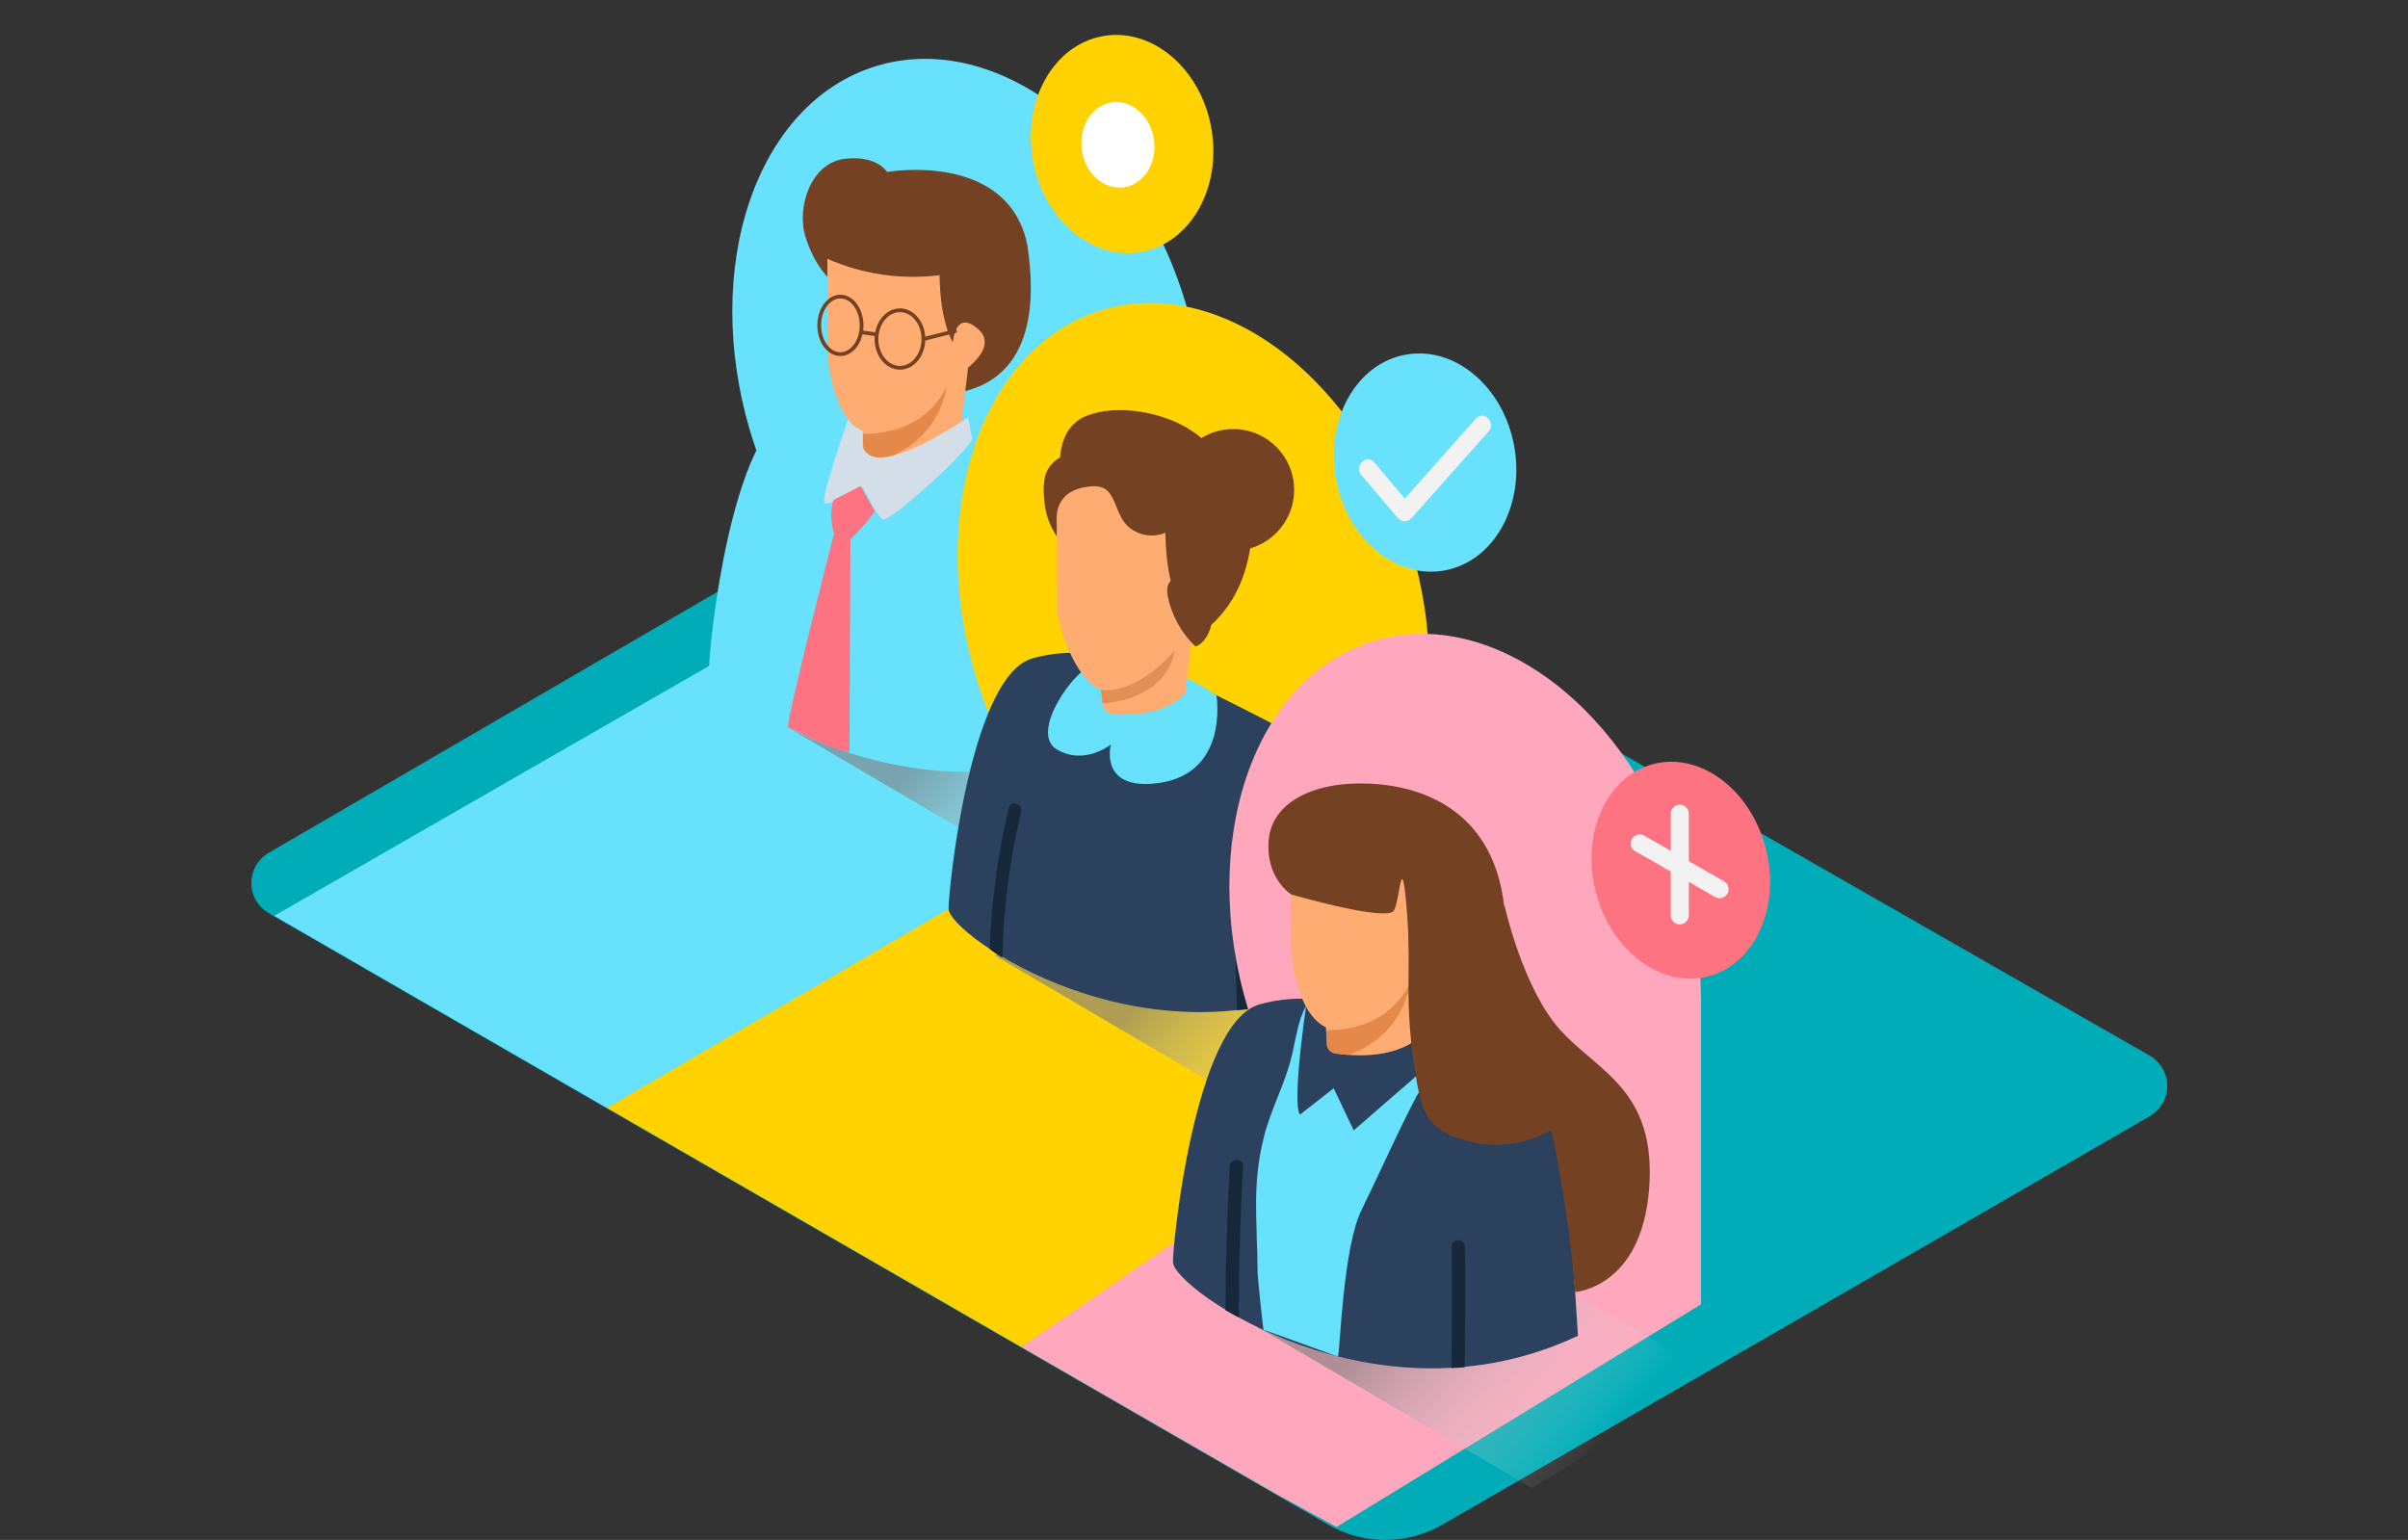 <svg width="480" height="307" viewBox="0 0 480 307" fill="none" xmlns="http://www.w3.org/2000/svg">
<rect x="0" y="0" width="480" height="307" fill="#333333" stroke="none"/>
<g clip-path="url(#clip0_151_414)">
<path d="M53.579 170.003L201.03 84.251C202.09 83.639 203.291 83.317 204.515 83.317C205.738 83.317 206.94 83.639 208 84.251L428.511 210.444C429.575 211.054 430.459 211.935 431.074 212.997C431.689 214.058 432.013 215.263 432.013 216.49C432.013 217.717 431.689 218.922 431.074 219.984C430.459 221.046 429.575 221.926 428.511 222.537L287.526 303.946C284.061 305.947 280.13 307 276.129 307C272.128 307 268.197 305.947 264.732 303.946L53.591 182.072C52.532 181.461 51.652 180.582 51.04 179.524C50.428 178.465 50.105 177.264 50.103 176.041C50.102 174.818 50.423 173.617 51.033 172.557C51.643 171.497 52.521 170.616 53.579 170.003Z" fill="#00ACB7"/>
<path d="M141.383 132.73L54.659 182.576L120.988 220.869L241.087 153.892" fill="#68E1FD"/>
<path d="M189.069 181.221L120.988 220.87L203.597 268.544L298.071 205.274" fill="#FFD200"/>
<path d="M339.076 199.035V260.026L266.412 304.414L254.415 297.852L203.597 268.544L264.78 226.555" fill="#FFA7BD"/>
<path style="mix-blend-mode:multiply" opacity="0.63" d="M153.691 143.059L216.878 180.117L253.503 157.863L201.774 127.667" fill="url(#paint0_linear_151_414)"/>
<path style="mix-blend-mode:multiply" opacity="0.63" d="M198.271 190.47L261.457 227.528L298.071 205.274L246.353 175.078" fill="url(#paint1_linear_151_414)"/>
<path d="M211.281 133.495C235.185 126.223 246.368 93.392 236.26 60.164C226.152 26.936 198.58 5.895 174.677 13.166C150.773 20.438 139.59 53.269 149.698 86.497C159.806 119.725 187.378 140.766 211.281 133.495Z" fill="#68E1FD"/>
<path d="M222.108 147.39C222.108 147.39 220.908 128.111 220.453 123.396C220.045 119.09 218.605 100.147 206.764 94.16C191.792 86.603 174.529 76.777 158.574 81.348C145.653 85.055 141.239 129.791 141.383 132.778C141.646 138.092 181.739 166.44 222.108 147.39Z" fill="#68E1FD"/>
<path d="M165.568 55.795C165.568 55.795 162.401 53.204 160.553 47.194C158.706 41.184 161.753 32.474 168.291 31.67C174.829 30.866 176.821 34.285 176.821 34.285C176.821 34.285 201.078 29.991 204.821 49.017C205.505 54.344 208.42 73.671 192.656 77.905C176.893 82.14 182.555 59.754 182.555 59.754" fill="#744122"/>
<path d="M164.92 51.597C164.92 51.597 164.98 64.121 164.92 68.776C164.848 73.683 166.923 86.927 174.985 86.507C183.047 86.087 191.313 76.706 191.313 74.51C191.313 74.51 199.458 69.436 194.912 65.537C190.365 61.638 189.945 68.236 189.945 68.236C189.945 68.236 187.45 64.637 187.282 54.86C179.67 55.808 171.943 54.681 164.92 51.597Z" fill="#FFAC73"/>
<path d="M190.941 87.538C186.826 91.329 180.144 92.037 173.954 91.137C173.489 91.105 173.05 90.913 172.711 90.594C172.372 90.275 172.154 89.848 172.094 89.386C171.998 87.49 171.878 85.595 171.71 83.699L192.98 73.298L191.337 86.855C191.337 86.855 191.205 87.13 190.941 87.538Z" fill="#FFAC73"/>
<path d="M176.365 91.402C175.537 91.342 174.709 91.258 173.894 91.138C173.448 91.109 173.025 90.927 172.697 90.624C172.37 90.32 172.157 89.913 172.094 89.47C172.094 88.486 171.998 87.503 171.926 86.507C176.425 86.507 184.439 85.451 188.721 77.102C188.17 80.388 186.726 83.461 184.546 85.983C182.367 88.504 179.537 90.379 176.365 91.402Z" fill="#E5894A"/>
<path d="M192.98 83.184C191.265 84.384 189.489 85.415 187.702 86.459C185.196 88.013 182.539 89.307 179.772 90.322C177.469 91.102 173.45 92.242 172.082 89.35C171.959 88.832 171.93 88.295 171.998 87.767C172.034 87.122 172.01 86.476 171.926 85.835C170.834 85.432 169.878 84.729 169.167 83.808C169.112 83.738 169.075 83.655 169.059 83.568C169.059 83.568 163.468 99.559 164.368 100.267C165.268 100.975 171.95 97.112 171.95 97.112C171.95 97.112 174.829 103.003 175.969 103.59C177.109 104.178 191.817 91.246 193.784 87.563L192.98 83.184Z" fill="#D4DEE8"/>
<path d="M166.264 99.608C165.928 99.74 165.184 103.135 166.264 106.362C166.264 106.362 169.011 107.561 169.527 107.405C170.043 107.249 174.541 102.151 174.325 101.863C174.109 101.575 171.566 96.884 171.566 96.884L166.264 99.608Z" fill="#FD7382"/>
<path d="M166.264 106.361C166.264 106.361 156.426 144.667 157.098 144.991C157.77 145.314 166.3 149.717 169.323 149.921L169.527 107.405" fill="#FD7382"/>
<path d="M167.523 70.599C169.856 70.599 171.746 68.032 171.746 64.865C171.746 61.698 169.856 59.13 167.523 59.13C165.191 59.13 163.3 61.698 163.3 64.865C163.3 68.032 165.191 70.599 167.523 70.599Z" stroke="#744122" stroke-width="0.75" stroke-miterlimit="10"/>
<path d="M179.388 73.323C181.972 73.323 184.067 70.755 184.067 67.588C184.067 64.421 181.972 61.854 179.388 61.854C176.804 61.854 174.709 64.421 174.709 67.588C174.709 70.755 176.804 73.323 179.388 73.323Z" stroke="#744122" stroke-width="0.75" stroke-miterlimit="10"/>
<path d="M171.746 66.244L174.71 66.664" stroke="#744122" stroke-width="0.75" stroke-miterlimit="10"/>
<path d="M184.067 67.588L190.689 65.932" stroke="#744122" stroke-width="0.75" stroke-miterlimit="10"/>
<path d="M256.193 182.162C280.096 174.891 291.279 142.059 281.171 108.832C271.063 75.604 243.492 54.562 219.588 61.834C195.685 69.105 184.501 101.936 194.609 135.164C204.717 168.392 232.289 189.434 256.193 182.162Z" fill="#FFD200"/>
<path d="M267.467 195.461C267.467 195.461 266.268 176.746 265.86 172.103C265.464 167.916 264.072 149.525 252.568 143.707C238.028 136.365 221.256 126.828 205.781 131.266C193.232 134.865 188.985 178.317 189.081 181.22C189.321 186.427 228.262 213.947 267.467 195.461Z" fill="#2B415D"/>
<path d="M242.49 138.656C242.49 138.656 245.19 154.948 229.834 156.231C219.097 157.131 221.436 148.422 221.436 148.422C221.436 148.422 216.182 152.68 210.639 149.393C205.097 146.106 214.238 133.114 218.377 132.25C222.516 131.386 232.509 131.626 242.49 138.656Z" fill="#68E1FD"/>
<path d="M245.837 109.792C252.536 109.792 257.966 104.362 257.966 97.664C257.966 90.965 252.536 85.535 245.837 85.535C239.139 85.535 233.709 90.965 233.709 97.664C233.709 104.362 239.139 109.792 245.837 109.792Z" fill="#744122"/>
<path d="M211.299 107.789C209.373 105.368 208.264 102.398 208.132 99.307C207.956 97.818 208.025 96.311 208.336 94.844C208.803 93.319 209.838 92.03 211.227 91.245C212.263 90.566 213.21 89.76 214.046 88.846C214.046 88.846 245.753 82.692 249.388 101.155C250.06 106.325 249.664 121.933 235.484 128.471C221.088 135.105 227.77 111.58 227.77 111.58" fill="#744122"/>
<path d="M218.965 134.061L237.884 124.812L236.288 138.008C236.288 138.008 236.156 138.26 235.904 138.656C232.473 141.823 227.195 142.759 221.952 142.423C221.391 142.381 220.862 142.143 220.458 141.75C220.055 141.358 219.802 140.836 219.745 140.276C219.553 138.164 219.325 136.101 218.965 134.061Z" fill="#FFAC73"/>
<path d="M210.687 104.274C210.687 104.274 209.572 98.096 216.53 97.076C218.389 96.788 220.129 96.776 221.328 98.516C222.72 100.651 222.912 103.194 224.927 105.006C225.924 105.875 227.145 106.449 228.451 106.661C229.757 106.873 231.096 106.715 232.317 106.206C232.317 108.257 232.065 109.805 229.558 110.464C227.051 111.124 212.643 108.305 210.687 104.274Z" fill="#FFAC73"/>
<path d="M235.736 98.419C228.178 95.732 220.992 94.149 212.943 95.228C212.593 95.247 212.264 95.397 212.021 95.648C211.779 95.9 211.641 96.234 211.635 96.584C211.047 93.381 210.267 85.283 216.794 82.824C224.999 79.741 238.687 83.64 242.478 91.03C244.368 94.668 245.274 98.738 245.106 102.834C242.454 100.711 239.047 99.595 235.736 98.419Z" fill="#744122"/>
<path d="M219.469 137.457L219.769 140.228C219.769 140.228 232.365 139.868 234.165 129.635L219.469 137.457Z" fill="#E28E54"/>
<path d="M210.639 103.71C210.639 103.71 210.699 115.875 210.639 120.385C210.579 125.184 215.342 137.613 220.417 137.601C228.31 137.601 236.276 128.075 236.276 125.988C236.276 125.988 244.194 121.057 239.719 117.266C235.244 113.475 234.921 119.893 234.921 119.893C234.921 119.893 232.521 116.366 232.329 106.901C224.944 107.81 217.45 106.707 210.639 103.71Z" fill="#FFAC73"/>
<path d="M199.398 190.674C198.668 190.225 197.964 189.737 197.287 189.211C197.603 179.73 198.873 170.305 201.078 161.078C201.462 159.471 203.945 160.155 203.561 161.762C201.279 171.311 200.02 181.075 199.806 190.89L199.398 190.674Z" fill="#17283A"/>
<path d="M247.673 201.302C247.307 201.308 246.942 201.341 246.581 201.398L245.633 168.936C245.633 168.595 245.769 168.269 246.009 168.028C246.25 167.787 246.577 167.652 246.917 167.652C247.258 167.652 247.584 167.787 247.825 168.028C248.066 168.269 248.201 168.595 248.201 168.936L249.137 201.195C248.647 201.19 248.157 201.226 247.673 201.302Z" fill="#17283A"/>
<path d="M238.292 128.891C235.445 126.158 233.509 122.614 232.749 118.742C231.777 112.683 239.875 115.418 241.147 118.034C242.418 120.649 242.034 127.487 238.292 128.891Z" fill="#744122"/>
<path d="M310.365 248.128C334.269 240.856 345.452 208.025 335.344 174.797C325.236 141.57 297.664 120.528 273.761 127.8C249.857 135.071 238.674 167.902 248.782 201.13C258.89 234.358 286.462 255.4 310.365 248.128Z" fill="#FFA7BD"/>
<path style="mix-blend-mode:multiply" opacity="0.63" d="M242.166 259.583L305.353 296.64L341.979 274.387L290.261 244.191" fill="url(#paint2_linear_151_414)"/>
<path d="M314.542 266.289C314.542 266.289 313.343 247.01 312.887 242.295C312.479 237.988 311.039 219.046 299.199 213.059C284.227 205.502 266.964 195.676 251.008 200.247C238.088 203.954 233.673 248.69 233.817 251.677C234.081 256.991 274.174 285.327 314.542 266.289Z" fill="#2B415D"/>
<path d="M283.915 215.315C283.915 216.335 282.715 217.87 282.271 218.722C278.432 226.04 275.073 233.766 271.39 241.24C267.707 248.714 267.144 269.06 266.712 270.403C266.712 270.535 252.016 265.065 251.896 265.149C251.776 265.233 250.696 254.532 250.696 253.884C250.528 242.175 249.664 236.201 251.812 227.192C253.335 220.797 256.119 216.466 257.594 210.072C258.29 207.025 258.794 203.366 260.305 200.595C261.997 197.5 283.915 208.465 283.915 215.315Z" fill="#68E1FD"/>
<path d="M290.513 272.683C290.117 272.683 289.721 272.683 289.313 272.743C289.425 264.689 289.445 256.632 289.373 248.57C289.373 248.218 289.513 247.881 289.762 247.632C290.01 247.384 290.347 247.244 290.699 247.244C291.051 247.244 291.388 247.384 291.636 247.632C291.885 247.881 292.025 248.218 292.025 248.57C292.097 256.568 292.077 264.565 291.965 272.563L290.513 272.683Z" fill="#17283A"/>
<path d="M246.821 262.582C246.733 262.53 246.641 262.485 246.545 262.45L245.825 262.054L244.986 261.586L244.29 261.202C244.29 251.605 244.574 242.039 245.142 232.506C245.238 230.815 247.889 230.803 247.793 232.506C247.241 242.359 246.953 252.217 246.929 262.078C246.927 262.251 246.89 262.422 246.821 262.582Z" fill="#17283A"/>
<path d="M260.341 200.607C260.341 200.607 257.474 220.198 259.142 222.201L265.848 216.947L269.843 225.345L286.53 210.853L260.341 200.607Z" fill="#2B415D"/>
<path d="M257.354 170.496C257.354 170.496 257.414 183.02 257.354 187.675C257.282 192.581 259.358 205.826 267.419 205.406C275.481 204.986 283.747 195.605 283.747 193.409C283.747 193.409 291.893 188.335 287.346 184.436C282.799 180.537 282.379 187.135 282.379 187.135C282.379 187.135 279.884 183.536 279.716 173.759C272.104 174.707 264.378 173.579 257.354 170.496Z" fill="#FFAC73"/>
<path d="M283.375 206.437C279.26 210.228 272.578 210.936 266.388 210.036C265.923 210.004 265.484 209.812 265.145 209.493C264.806 209.173 264.588 208.747 264.528 208.285C264.432 206.389 264.312 204.494 264.144 202.598L285.414 192.197L283.771 205.753C283.771 205.753 283.627 206.029 283.375 206.437Z" fill="#FFAC73"/>
<path d="M268.739 210.3C267.911 210.24 267.084 210.156 266.268 210.036C265.82 210.004 265.398 209.818 265.072 209.509C264.746 209.201 264.537 208.79 264.48 208.345C264.48 207.361 264.384 206.377 264.312 205.381C268.811 205.381 276.825 204.326 281.108 195.976C280.559 199.269 279.115 202.347 276.933 204.874C274.752 207.4 271.917 209.278 268.739 210.3Z" fill="#E5894A"/>
<path d="M311.075 205.406C303.553 197.092 299.918 180.561 299.918 180.561H299.822C297.699 162.386 284.731 156.879 273.43 156.243C262.129 155.607 253.503 159.842 252.891 167.52C252.28 175.198 257.402 178.317 257.402 178.317C257.402 178.317 276.597 183.884 277.868 181.508C279.14 179.133 279.38 168.168 280.508 182.54C280.88 187.339 280.784 192.053 280.748 196.804C280.732 202.645 281.214 208.476 282.187 214.235C282.883 218.506 283.519 223.281 287.682 225.608C291.016 227.379 294.743 228.28 298.517 228.227C302.292 228.175 305.992 227.171 309.276 225.308C311.482 235.959 313.056 246.73 313.99 257.567C313.99 257.567 327.187 256.739 328.722 237.041C330.258 217.342 318.609 213.719 311.075 205.406Z" fill="#744122"/>
<path d="M287.846 113.742C297.674 112.016 303.948 100.979 301.86 89.089C299.772 77.199 290.113 68.959 280.285 70.685C270.457 72.411 264.183 83.449 266.271 95.338C268.359 107.228 278.019 115.468 287.846 113.742Z" fill="#68E1FD"/>
<path d="M271.354 94.689L278.732 103.386C279.071 103.721 279.528 103.908 280.004 103.908C280.48 103.908 280.937 103.721 281.276 103.386L296.751 85.991C298.287 84.264 295.756 81.709 294.208 83.448L278.732 100.843H281.276L273.898 92.146C272.398 90.382 269.867 92.937 271.354 94.689Z" fill="#F2F2F2"/>
<path d="M340.483 194.649C349.839 192.247 354.991 180.821 351.988 169.128C348.986 157.436 338.968 149.905 329.611 152.307C320.254 154.709 315.103 166.135 318.105 177.828C321.107 189.52 331.126 197.052 340.483 194.649Z" fill="#FD7382"/>
<path d="M333.041 162.217V182.492C333.041 182.969 333.231 183.427 333.568 183.764C333.906 184.102 334.363 184.291 334.841 184.291C335.318 184.291 335.776 184.102 336.113 183.764C336.451 183.427 336.64 182.969 336.64 182.492V162.217C336.64 161.74 336.451 161.283 336.113 160.945C335.776 160.608 335.318 160.418 334.841 160.418C334.363 160.418 333.906 160.608 333.568 160.945C333.231 161.283 333.041 161.74 333.041 162.217Z" fill="#F2F2F2"/>
<path d="M325.927 169.667L341.919 178.845C342.33 179.065 342.81 179.117 343.258 178.99C343.706 178.863 344.088 178.567 344.323 178.165C344.557 177.762 344.627 177.284 344.516 176.832C344.406 176.379 344.124 175.987 343.73 175.738L327.703 166.56C327.292 166.34 326.812 166.288 326.363 166.415C325.915 166.542 325.533 166.838 325.299 167.24C325.064 167.643 324.995 168.121 325.105 168.573C325.216 169.026 325.497 169.418 325.891 169.667H325.927Z" fill="#F2F2F2"/>
<path d="M227.457 50.248C237.285 48.522 243.56 37.484 241.472 25.594C239.384 13.704 229.724 5.465 219.896 7.191C210.069 8.916 203.794 19.954 205.882 31.844C207.97 43.734 217.63 51.973 227.457 50.248Z" fill="#FFD200"/>
<path d="M224.015 37.349C227.985 36.797 230.677 32.556 230.027 27.877C229.377 23.198 225.631 19.852 221.661 20.404C217.69 20.956 214.999 25.196 215.649 29.875C216.299 34.554 220.045 37.9 224.015 37.349Z" fill="white"/>
</g>
<defs>
<linearGradient id="paint0_linear_151_414" x1="229.678" y1="172.979" x2="192.104" y2="140.528" gradientUnits="userSpaceOnUse">
<stop stop-color="white" stop-opacity="0"/>
<stop offset="0.99" stop-color="#808080"/>
</linearGradient>
<linearGradient id="paint1_linear_151_414" x1="274.258" y1="220.389" x2="236.672" y2="187.951" gradientUnits="userSpaceOnUse">
<stop stop-color="white" stop-opacity="0"/>
<stop offset="0.99" stop-color="#808080"/>
</linearGradient>
<linearGradient id="paint2_linear_151_414" x1="318.153" y1="289.502" x2="280.58" y2="257.051" gradientUnits="userSpaceOnUse">
<stop stop-color="white" stop-opacity="0"/>
<stop offset="0.99" stop-color="#808080"/>
</linearGradient>
<clipPath id="clip0_151_414">
<rect width="480" height="307" fill="white"/>
</clipPath>
</defs>
</svg>
